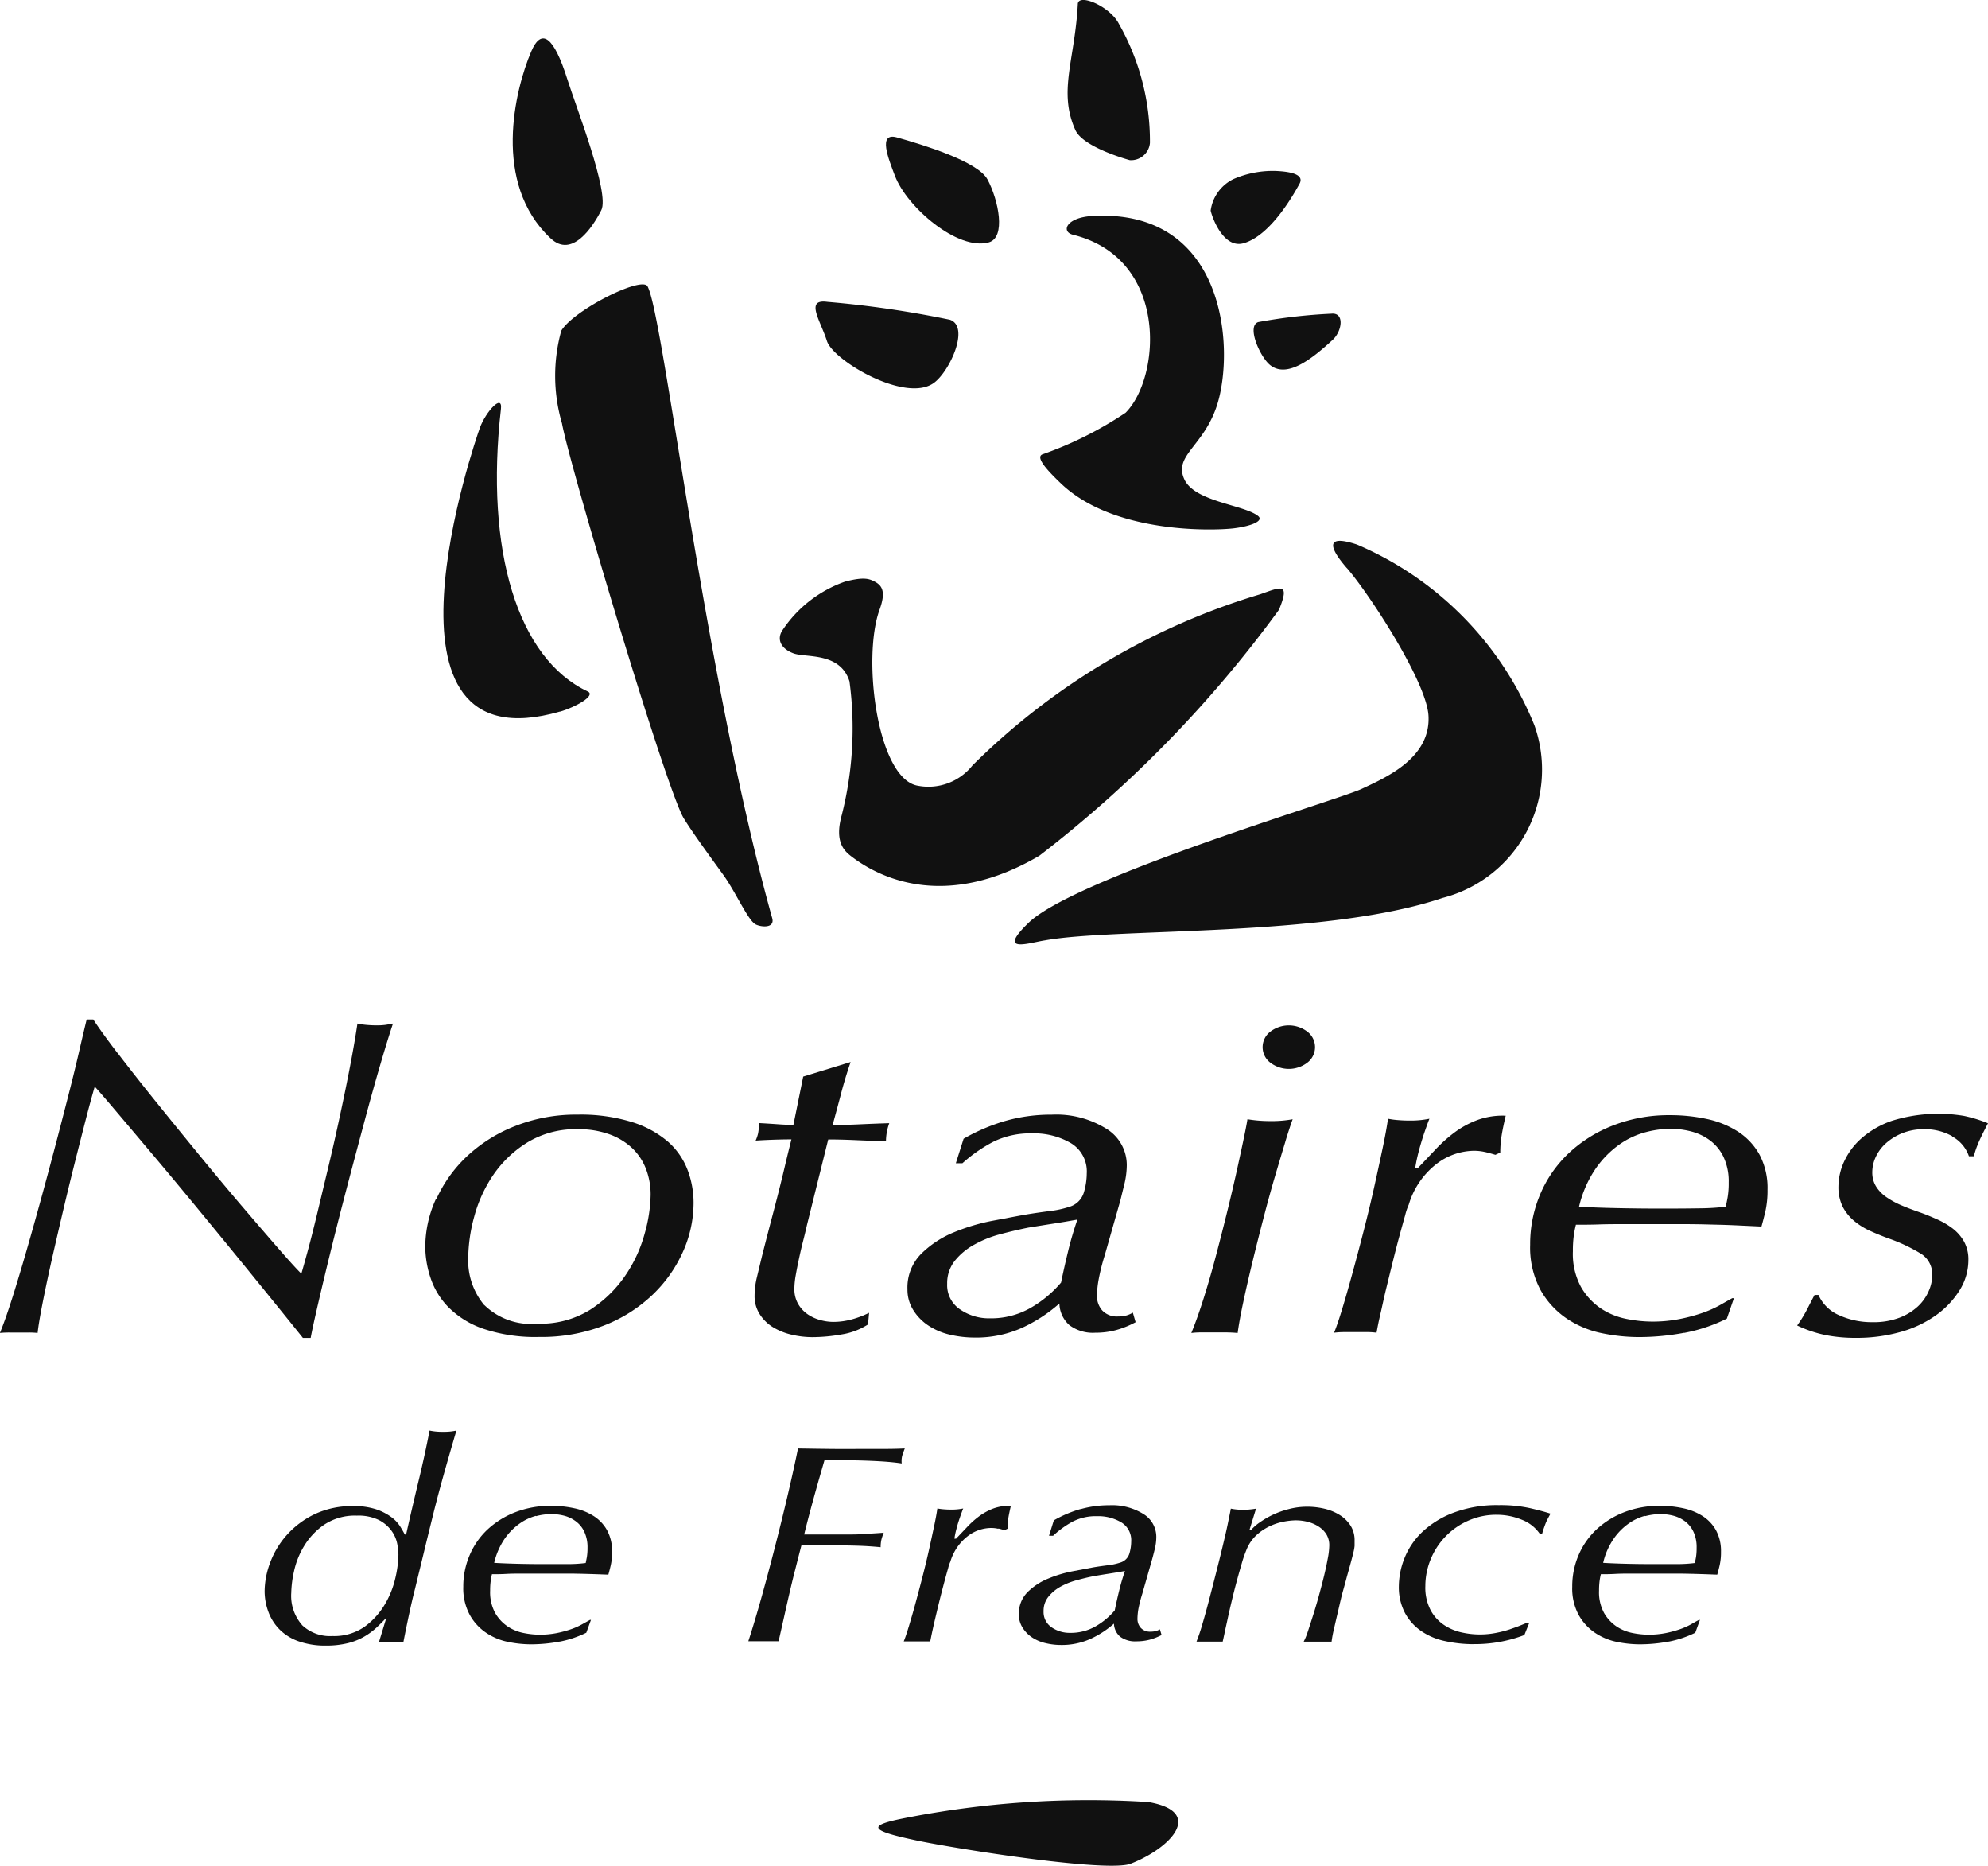 <svg id="Groupe_588" data-name="Groupe 588" xmlns="http://www.w3.org/2000/svg" width="51.158" height="48" viewBox="0 0 51.158 48">
  <path id="Tracé_1024" data-name="Tracé 1024" d="M3914.333,684.854c-1.512-1.417-.917-3.821-.5-4.8.262-.62.581-.407.934.716.216.687,1.093,2.921.872,3.359s-.755,1.244-1.3.729" transform="translate(-3900.165 -678.723)" fill="#111" fill-rule="evenodd"/>
  <path id="Tracé_1025" data-name="Tracé 1025" d="M3938.711,732.164c-.161.241-.04.481.28.6s1.2-.041,1.442.721a9.071,9.071,0,0,1-.2,3.445c-.2.721.093.941.28,1.081.8.6,2.483,1.322,4.806-.041a31,31,0,0,0,6.167-6.328c.292-.713.046-.585-.479-.4a17.719,17.719,0,0,0-7.41,4.406,1.446,1.446,0,0,1-1.4.522c-1.047-.168-1.444-3.283-.99-4.529.167-.46.069-.62-.122-.721-.139-.073-.276-.132-.771,0a3.2,3.2,0,0,0-1.6,1.241" transform="translate(-3918.573 -715.955)" fill="#111" fill-rule="evenodd"/>
  <path id="Tracé_1026" data-name="Tracé 1026" d="M3951.293,690.12c-.243-.46-1.652-.89-2.33-1.08-.5-.14-.217.55-.052.985.307.813,1.621,1.937,2.415,1.715.448-.125.254-1.08-.032-1.62" transform="translate(-3925.882 -685.504)" fill="#111"/>
  <path id="Tracé_1027" data-name="Tracé 1027" d="M3945.482,705.1a26.524,26.524,0,0,0-3.16-.461c-.58-.079-.177.477-.009,1.008.163.507,2.046,1.617,2.764,1.068.406-.309.918-1.439.4-1.616" transform="translate(-3921.033 -696.873)" fill="#111"/>
  <path id="Tracé_1028" data-name="Tracé 1028" d="M3983.6,705.977a13.994,13.994,0,0,1,1.879-.216c.346-.037.28.449.035.674-.508.465-1.179,1.021-1.626.634-.251-.219-.592-.989-.289-1.092" transform="translate(-3951.22 -697.691)" fill="#111"/>
  <path id="Tracé_1029" data-name="Tracé 1029" d="M3967.465,680.206a.487.487,0,0,0,.523-.44,6.111,6.111,0,0,0-.8-3.068c-.232-.455-1.042-.791-1.056-.509-.076,1.45-.51,2.245-.064,3.241.2.453,1.4.776,1.4.776" transform="translate(-3938.396 -676.086)" fill="#111"/>
  <path id="Tracé_1030" data-name="Tracé 1030" d="M3909.8,722.163c.394-.113.935-.415.715-.519-1.8-.844-2.651-3.619-2.234-7.271.045-.4-.387.065-.542.487-.109.3-3.046,8.773,2.062,7.3" transform="translate(-3895.39 -703.854)" fill="#111" fill-rule="evenodd"/>
  <path id="Tracé_1031" data-name="Tracé 1031" d="M3969.429,727.954c.58.67,2.053,2.929,2.1,3.8.062,1.1-1.122,1.6-1.723,1.883s-7.37,2.283-8.57,3.445c-.838.81.027.509.426.45,1.818-.331,7.2-.067,10.228-1.091a3.408,3.408,0,0,0,2.363-4.445,8.541,8.541,0,0,0-4.565-4.647c-.892-.295-.656.151-.259.608" transform="translate(-3934.769 -713.34)" fill="#111" fill-rule="evenodd"/>
  <path id="Tracé_1032" data-name="Tracé 1032" d="M3963.826,703.389c-.3-.287-.681-.672-.487-.755a9.478,9.478,0,0,0,2.144-1.072c.908-.911,1.119-3.964-1.353-4.578-.314-.078-.181-.443.493-.483,3.446-.2,3.669,3.418,3.217,4.852-.34,1.074-1.124,1.3-.849,1.916.261.586,1.537.658,1.9.949.157.125-.166.26-.619.317s-3.06.169-4.446-1.146" transform="translate(-3936.517 -690.944)" fill="#111"/>
  <path id="Tracé_1033" data-name="Tracé 1033" d="M3922.53,719.464c-.2-.1-.51-.822-.829-1.267-.233-.324-.781-1.066-1.024-1.463-.45-.735-2.947-9.114-3.134-10.161a4.352,4.352,0,0,1-.018-2.385c.329-.539,2.071-1.409,2.219-1.142.412.746,1.449,9.943,3.208,16.254.074.265-.278.234-.421.164" transform="translate(-3903.081 -695.68)" fill="#111" fill-rule="evenodd"/>
  <path id="Tracé_1034" data-name="Tracé 1034" d="M3979.4,693.273a1.06,1.06,0,0,1,.589-.811,2.541,2.541,0,0,1,1.062-.209c.439.015.761.1.635.331-.144.261-.736,1.326-1.435,1.529-.528.153-.82-.682-.851-.839" transform="translate(-3948.245 -687.856)" fill="#111" fill-rule="evenodd"/>
  <path id="Tracé_1035" data-name="Tracé 1035" d="M3867.849,773.394q.428.561.968,1.231t1.129,1.389q.588.718,1.121,1.342t.94,1.091q.407.467.575.63.056-.187.168-.6t.245-.969q.133-.555.287-1.2t.294-1.3q.141-.653.259-1.266t.19-1.1a1.717,1.717,0,0,0,.231.035c.089.008.176.012.26.012a1.692,1.692,0,0,0,.224-.012q.084-.012.2-.035-.126.373-.323,1.044t-.414,1.483q-.218.811-.448,1.686t-.421,1.652q-.19.776-.329,1.377t-.183.846h-.2q-.111-.14-.512-.636t-.947-1.167q-.547-.672-1.171-1.43t-1.185-1.424q-.561-.665-.981-1.161t-.561-.648q-.1.339-.238.875t-.294,1.156q-.155.619-.308,1.272t-.288,1.249q-.133.6-.224,1.068t-.118.718a2.155,2.155,0,0,0-.225-.011h-.5a2.353,2.353,0,0,0-.245.011q.154-.373.365-1.05t.441-1.494q.232-.817.463-1.681t.428-1.634q.2-.77.336-1.36t.2-.846h.169c.13.2.338.49.624.864" transform="translate(-3864.827 -746.309)" fill="#111"/>
  <path id="Tracé_1036" data-name="Tracé 1036" d="M3905.393,783.737a3.492,3.492,0,0,1,.778-1.092,3.881,3.881,0,0,1,1.235-.782,4.269,4.269,0,0,1,1.627-.3,4.459,4.459,0,0,1,1.4.193,2.608,2.608,0,0,1,.926.507,1.85,1.85,0,0,1,.5.724,2.384,2.384,0,0,1,.154.853,3.08,3.08,0,0,1-.28,1.266,3.506,3.506,0,0,1-.8,1.115,3.82,3.82,0,0,1-1.249.776,4.454,4.454,0,0,1-1.641.286,4.194,4.194,0,0,1-1.438-.21,2.338,2.338,0,0,1-.9-.555,1.953,1.953,0,0,1-.462-.759,2.563,2.563,0,0,1-.134-.789,2.981,2.981,0,0,1,.274-1.237m1.245,2.729a1.73,1.73,0,0,0,1.371.479,2.422,2.422,0,0,0,1.349-.356,3.162,3.162,0,0,0,.9-.87,3.563,3.563,0,0,0,.505-1.085,3.892,3.892,0,0,0,.155-1,1.838,1.838,0,0,0-.12-.671,1.458,1.458,0,0,0-.358-.537,1.679,1.679,0,0,0-.59-.355,2.325,2.325,0,0,0-.8-.129,2.4,2.4,0,0,0-1.3.338,2.92,2.92,0,0,0-.879.835,3.516,3.516,0,0,0-.492,1.074,4.173,4.173,0,0,0-.155,1.068,1.787,1.787,0,0,0,.415,1.214" transform="translate(-3894.165 -752.887)" fill="#111"/>
  <path id="Tracé_1037" data-name="Tracé 1037" d="M3938.477,777.4q-.105.4-.218.809.322,0,.708-.018t.75-.029a1.386,1.386,0,0,0-.085.466c-.242-.008-.5-.017-.764-.029s-.507-.018-.722-.018l-.547,2.2c-.028.125-.061.263-.1.415s-.073.3-.105.45-.06.291-.084.427a2.081,2.081,0,0,0-.035.345.759.759,0,0,0,.1.4.817.817,0,0,0,.246.263,1.051,1.051,0,0,0,.323.146,1.27,1.27,0,0,0,.33.047,1.809,1.809,0,0,0,.476-.064,2.382,2.382,0,0,0,.448-.17l-.028.3a1.757,1.757,0,0,1-.68.257,4.376,4.376,0,0,1-.75.07,2.356,2.356,0,0,1-.538-.064,1.613,1.613,0,0,1-.479-.193,1.06,1.06,0,0,1-.34-.334.851.851,0,0,1-.132-.473,2.075,2.075,0,0,1,.063-.491q.062-.257.132-.549.153-.6.251-.97t.174-.672c.051-.2.1-.4.147-.6s.106-.446.181-.742q-.2,0-.44.008c-.162.005-.323.013-.481.023a.982.982,0,0,0,.063-.185,1.268,1.268,0,0,0,.021-.266q.222.012.465.029c.162.012.3.018.423.018l.252-1.242,1.22-.375q-.14.41-.245.808" transform="translate(-3916.833 -749.266)" fill="#111"/>
  <path id="Tracé_1038" data-name="Tracé 1038" d="M3953.243,781.723a4.283,4.283,0,0,1,1.184-.159,2.441,2.441,0,0,1,1.407.362,1.092,1.092,0,0,1,.526.933,2.12,2.12,0,0,1-.064.5q-.063.256-.1.408l-.406,1.424a5.289,5.289,0,0,0-.155.619,2.507,2.507,0,0,0-.042.42.554.554,0,0,0,.132.367.514.514,0,0,0,.413.158.766.766,0,0,0,.217-.027.648.648,0,0,0,.161-.072l.071.247a2.368,2.368,0,0,1-.491.2,2.009,2.009,0,0,1-.546.071,1.008,1.008,0,0,1-.665-.194.765.765,0,0,1-.259-.558,3.923,3.923,0,0,1-.959.625,2.873,2.873,0,0,1-1.226.251,2.787,2.787,0,0,1-.617-.07,1.7,1.7,0,0,1-.553-.228,1.306,1.306,0,0,1-.4-.4.981.981,0,0,1-.155-.543,1.231,1.231,0,0,1,.351-.911,2.59,2.59,0,0,1,.843-.555,5.141,5.141,0,0,1,1.01-.3c.346-.065.627-.119.842-.157q.281-.047.6-.088a2.591,2.591,0,0,0,.52-.111.55.55,0,0,0,.371-.362,1.734,1.734,0,0,0,.077-.5.848.848,0,0,0-.407-.776,1.873,1.873,0,0,0-1-.251,2.147,2.147,0,0,0-1,.216,3.877,3.877,0,0,0-.793.552h-.169l.2-.631a4.887,4.887,0,0,1,1.085-.461m-1.173,4.854a1.305,1.305,0,0,0,.763.227,2.048,2.048,0,0,0,1.049-.268,2.95,2.95,0,0,0,.784-.652c.055-.272.117-.542.182-.81s.144-.538.238-.81c-.215.039-.424.074-.63.106s-.415.066-.629.1q-.35.07-.721.169a2.836,2.836,0,0,0-.671.268,1.668,1.668,0,0,0-.5.413.919.919,0,0,0-.2.594.751.751,0,0,0,.328.659" transform="translate(-3927.364 -752.887)" fill="#111"/>
  <path id="Tracé_1039" data-name="Tracé 1039" d="M3980.007,776.1q-.119.391-.267.893t-.294,1.068q-.148.567-.281,1.115t-.238,1.039q-.105.491-.147.805c-.1-.01-.21-.015-.323-.015h-.624a1.9,1.9,0,0,0-.245.015q.154-.373.323-.91t.322-1.121q.154-.584.294-1.156t.245-1.051c.07-.319.129-.592.176-.818s.074-.373.084-.443a3.631,3.631,0,0,0,.589.047,2.951,2.951,0,0,0,.575-.047q-.07.186-.19.578m-.388-2.829a.785.785,0,0,1,.958,0,.5.5,0,0,1,0,.793.784.784,0,0,1-.958,0,.5.5,0,0,1,0-.793" transform="translate(-3946.931 -746.726)" fill="#111"/>
  <path id="Tracé_1040" data-name="Tracé 1040" d="M3995,782.6a1.273,1.273,0,0,0-.308-.035,1.613,1.613,0,0,0-.961.344,2.074,2.074,0,0,0-.708,1.045,1.52,1.52,0,0,0-.091.269c-.042.147-.091.325-.147.531s-.114.432-.175.677-.119.484-.176.718-.1.45-.147.648-.073.348-.092.449a1.67,1.67,0,0,0-.238-.016h-.582a2.155,2.155,0,0,0-.273.016q.084-.2.21-.614t.266-.929q.141-.514.288-1.086t.267-1.11q.119-.537.217-1t.14-.766a2.087,2.087,0,0,0,.26.035c.1.008.194.012.287.012a2.416,2.416,0,0,0,.519-.047c-.019.047-.045.115-.077.206s-.069.193-.105.31-.073.24-.105.369a3.8,3.8,0,0,0-.078.38h.071c.149-.155.3-.315.455-.479a3.7,3.7,0,0,1,.491-.438,2.4,2.4,0,0,1,.582-.315,1.9,1.9,0,0,1,.729-.111c-.047.2-.082.365-.105.509a2.739,2.739,0,0,0-.035.439l-.126.058c-.075-.024-.159-.046-.253-.07" transform="translate(-3956.772 -752.959)" fill="#111"/>
  <path id="Tracé_1041" data-name="Tracé 1041" d="M4013.618,787.218a6.3,6.3,0,0,1-1.183.111,4.736,4.736,0,0,1-.938-.1,2.527,2.527,0,0,1-.9-.374,2.16,2.16,0,0,1-.679-.737,2.307,2.307,0,0,1-.267-1.164,3.273,3.273,0,0,1,.259-1.3,3.13,3.13,0,0,1,.736-1.058,3.53,3.53,0,0,1,1.142-.713,3.954,3.954,0,0,1,1.464-.263,4.448,4.448,0,0,1,.953.1,2.4,2.4,0,0,1,.8.327,1.654,1.654,0,0,1,.554.6,1.824,1.824,0,0,1,.2.893,2.444,2.444,0,0,1-.056.56q-.056.234-.1.385l-.531-.025c-.159-.008-.314-.014-.468-.019l-.481-.012q-.251-.006-.572-.006h-1.466c-.223,0-.447,0-.67.008s-.419.007-.586.007a2.546,2.546,0,0,0-.055.281,2.857,2.857,0,0,0-.023.4,1.79,1.79,0,0,0,.209.923,1.676,1.676,0,0,0,.509.549,1.825,1.825,0,0,0,.657.269,3.4,3.4,0,0,0,.649.07,3.584,3.584,0,0,0,.732-.068,4.4,4.4,0,0,0,.586-.158,2.79,2.79,0,0,0,.447-.2c.126-.072.23-.131.313-.176h.042l-.182.526a4.222,4.222,0,0,1-1.1.368m-.986-5.165a2.1,2.1,0,0,0-.673.313,2.518,2.518,0,0,0-.61.615,2.9,2.9,0,0,0-.435.991q.434.024.954.035t.954.012h.449q.35,0,.743-.006a6.182,6.182,0,0,0,.673-.041q.026-.1.052-.249a2.174,2.174,0,0,0,.026-.377,1.468,1.468,0,0,0-.13-.649,1.155,1.155,0,0,0-.347-.429,1.393,1.393,0,0,0-.484-.232,2.151,2.151,0,0,0-.547-.07,2.585,2.585,0,0,0-.624.087" transform="translate(-3970.275 -752.93)" fill="#111"/>
  <path id="Tracé_1042" data-name="Tracé 1042" d="M4038.913,782.036a1.434,1.434,0,0,0-.724-.181,1.48,1.48,0,0,0-.555.1,1.432,1.432,0,0,0-.421.256,1.077,1.077,0,0,0-.267.355.934.934,0,0,0-.091.4.678.678,0,0,0,.1.366.931.931,0,0,0,.267.273,2.176,2.176,0,0,0,.386.21c.145.062.3.12.457.174s.3.115.449.181a2,2,0,0,1,.408.238,1.121,1.121,0,0,1,.294.337.951.951,0,0,1,.112.477,1.463,1.463,0,0,1-.224.774,2.25,2.25,0,0,1-.611.646,2.919,2.919,0,0,1-.913.43,4.147,4.147,0,0,1-1.144.151,3.922,3.922,0,0,1-.792-.073,3.215,3.215,0,0,1-.723-.245,3.358,3.358,0,0,0,.267-.436c.075-.148.136-.265.182-.35h.1a1.019,1.019,0,0,0,.54.525,2.02,2.02,0,0,0,.848.175,1.869,1.869,0,0,0,.7-.116,1.47,1.47,0,0,0,.473-.291,1.171,1.171,0,0,0,.275-.39,1.03,1.03,0,0,0,.092-.4.625.625,0,0,0-.281-.558,4.342,4.342,0,0,0-.846-.4q-.225-.082-.458-.187a1.8,1.8,0,0,1-.416-.255,1.2,1.2,0,0,1-.3-.366,1.135,1.135,0,0,1-.113-.53,1.575,1.575,0,0,1,.141-.628,1.8,1.8,0,0,1,.442-.6,2.331,2.331,0,0,1,.794-.459,4.016,4.016,0,0,1,1.855-.126,3.543,3.543,0,0,1,.617.19q-.21.4-.273.568a2.088,2.088,0,0,0-.091.28h-.127a.917.917,0,0,0-.429-.508" transform="translate(-3988.675 -752.804)" fill="#111"/>
  <path id="Tracé_1043" data-name="Tracé 1043" d="M3892.778,816.5a1.82,1.82,0,0,1-.324.241,1.6,1.6,0,0,1-.429.172,2.313,2.313,0,0,1-.56.062,2.058,2.058,0,0,1-.692-.106,1.292,1.292,0,0,1-.494-.3,1.26,1.26,0,0,1-.293-.453,1.532,1.532,0,0,1-.1-.541,2.117,2.117,0,0,1,.14-.728,2.224,2.224,0,0,1,.424-.71,2.274,2.274,0,0,1,.713-.538,2.247,2.247,0,0,1,1.007-.212,1.794,1.794,0,0,1,.582.081,1.432,1.432,0,0,1,.385.195.907.907,0,0,1,.232.239c.052.084.093.155.123.214h.035q.157-.7.323-1.388t.28-1.285a1.552,1.552,0,0,0,.35.032,1.49,1.49,0,0,0,.341-.032q-.192.651-.332,1.152t-.254.957c-.075.305-.152.613-.227.925s-.161.66-.254,1.045q-.07.27-.149.639t-.149.727a.971.971,0,0,0-.122-.007h-.363a1.315,1.315,0,0,0-.144.007l.193-.633c-.07.078-.152.16-.246.248m-1.928-.058a1.042,1.042,0,0,0,.784.284,1.364,1.364,0,0,0,.823-.236,1.911,1.911,0,0,0,.521-.569,2.354,2.354,0,0,0,.276-.687,2.878,2.878,0,0,0,.079-.6,1.707,1.707,0,0,0-.031-.281.842.842,0,0,0-.145-.332.924.924,0,0,0-.323-.277,1.2,1.2,0,0,0-.57-.115,1.428,1.428,0,0,0-.836.229,1.8,1.8,0,0,0-.521.55,2.111,2.111,0,0,0-.262.657,2.793,2.793,0,0,0-.07.55,1.136,1.136,0,0,0,.275.824" transform="translate(-3883.076 -774.639)" fill="#111"/>
  <path id="Tracé_1044" data-name="Tracé 1044" d="M3911.153,822.078a3.966,3.966,0,0,1-.737.069,2.932,2.932,0,0,1-.584-.062,1.558,1.558,0,0,1-.563-.234,1.335,1.335,0,0,1-.422-.46,1.434,1.434,0,0,1-.167-.726,2.037,2.037,0,0,1,.163-.81,1.95,1.95,0,0,1,.46-.661,2.231,2.231,0,0,1,.715-.445,2.483,2.483,0,0,1,.917-.164,2.757,2.757,0,0,1,.6.062,1.507,1.507,0,0,1,.5.2,1.027,1.027,0,0,1,.347.369,1.122,1.122,0,0,1,.127.553,1.475,1.475,0,0,1-.035.348c-.023.1-.043.176-.061.238l-.333-.012-.294-.009-.3-.006c-.105,0-.224,0-.359,0h-.92c-.141,0-.281,0-.421.008s-.263.008-.368.008a1.454,1.454,0,0,0-.033.175,1.839,1.839,0,0,0-.014.248,1.113,1.113,0,0,0,.131.577,1.042,1.042,0,0,0,.319.343,1.128,1.128,0,0,0,.409.168,2.172,2.172,0,0,0,.406.044,2.232,2.232,0,0,0,.458-.043,2.857,2.857,0,0,0,.366-.1,1.7,1.7,0,0,0,.279-.125l.2-.111h.026l-.119.328a2.686,2.686,0,0,1-.685.23m-.614-3.235a1.32,1.32,0,0,0-.42.2,1.59,1.59,0,0,0-.381.386,1.837,1.837,0,0,0-.271.622q.271.016.595.024t.595.008h.281q.219,0,.464,0a3.618,3.618,0,0,0,.42-.028c.01-.044.02-.1.031-.156a1.463,1.463,0,0,0,.016-.236.939.939,0,0,0-.081-.408.706.706,0,0,0-.216-.269.861.861,0,0,0-.3-.146,1.342,1.342,0,0,0-.341-.043,1.581,1.581,0,0,0-.389.054" transform="translate(-3896.758 -779.844)" fill="#111"/>
  <path id="Tracé_1045" data-name="Tracé 1045" d="M3936.857,816.31q-.075.3-.14.581t-.131.578l-.145.643h-.779q.166-.508.35-1.17t.358-1.345q.175-.684.324-1.324t.246-1.12q.447.008.849.012t.709,0c.221,0,.445,0,.669,0s.4-.006.521-.012c-.03.076-.051.138-.066.185a.582.582,0,0,0-.013.2q-.185-.029-.447-.048c-.175-.012-.354-.02-.538-.026s-.365-.008-.543-.01-.331,0-.459,0q-.175.6-.3,1.056t-.223.856h1.032c.175,0,.362,0,.56-.015s.35-.021.456-.032a1.335,1.335,0,0,0-.062.187.858.858,0,0,0-.018.187q-.306-.03-.617-.039t-.617-.008h-.805c-.064.247-.121.47-.171.669" transform="translate(-3916.405 -775.888)" fill="#111"/>
  <path id="Tracé_1046" data-name="Tracé 1046" d="M3952.8,819.193a.806.806,0,0,0-.193-.021,1,1,0,0,0-.6.215,1.294,1.294,0,0,0-.441.652.883.883,0,0,0-.057.168q-.04.138-.092.332t-.11.422c-.038.153-.074.3-.109.448s-.066.281-.092.4-.045.217-.058.281h-.682c.035-.082.078-.209.13-.381s.109-.364.167-.578.118-.438.179-.675.117-.467.167-.69.094-.43.135-.621.07-.35.088-.475a1.225,1.225,0,0,0,.162.022c.061.005.121.008.179.008a1.52,1.52,0,0,0,.324-.029c-.012.028-.028.071-.048.125s-.042.119-.066.191-.045.147-.065.226a2.2,2.2,0,0,0-.048.234h.043l.285-.3a2.339,2.339,0,0,1,.306-.274,1.524,1.524,0,0,1,.364-.2,1.18,1.18,0,0,1,.455-.069c-.029.121-.051.226-.065.316a1.691,1.691,0,0,0-.021.272l-.079.037c-.046-.014-.1-.03-.158-.044" transform="translate(-3927.11 -779.862)" fill="#111"/>
  <path id="Tracé_1047" data-name="Tracé 1047" d="M3962.873,818.628a2.7,2.7,0,0,1,.74-.1,1.528,1.528,0,0,1,.88.227.685.685,0,0,1,.329.584,1.316,1.316,0,0,1-.039.314c-.026.107-.049.193-.066.256l-.254.89a3.639,3.639,0,0,0-.1.387,1.624,1.624,0,0,0-.026.263.342.342,0,0,0,.083.23.317.317,0,0,0,.259.1.482.482,0,0,0,.135-.017.425.425,0,0,0,.1-.043l.044.147a1.527,1.527,0,0,1-.306.12,1.327,1.327,0,0,1-.342.042.647.647,0,0,1-.416-.117.46.46,0,0,1-.162-.338,2.45,2.45,0,0,1-.6.391,1.794,1.794,0,0,1-.766.158,1.7,1.7,0,0,1-.385-.045,1.064,1.064,0,0,1-.346-.143.828.828,0,0,1-.25-.25.624.624,0,0,1-.1-.342.779.779,0,0,1,.219-.574,1.609,1.609,0,0,1,.528-.35,3.185,3.185,0,0,1,.632-.191l.528-.1c.117-.02.243-.038.378-.055a1.569,1.569,0,0,0,.325-.07.344.344,0,0,0,.233-.228,1.115,1.115,0,0,0,.048-.317.535.535,0,0,0-.255-.489,1.163,1.163,0,0,0-.625-.159,1.308,1.308,0,0,0-.63.141,2.484,2.484,0,0,0-.5.362h-.105l.123-.395a3.058,3.058,0,0,1,.679-.289m-.737,3.039a.819.819,0,0,0,.478.143,1.288,1.288,0,0,0,.657-.168,1.855,1.855,0,0,0,.491-.409q.052-.255.114-.507c.041-.168.091-.337.149-.507q-.2.036-.394.066c-.129.02-.26.041-.395.065s-.3.065-.451.106a1.829,1.829,0,0,0-.421.168,1.06,1.06,0,0,0-.31.259.576.576,0,0,0-.123.372.47.47,0,0,0,.206.412" transform="translate(-3935.066 -779.802)" fill="#111"/>
  <path id="Tracé_1048" data-name="Tracé 1048" d="M3979.5,819.245a1.287,1.287,0,0,1,.232-.2,2.252,2.252,0,0,1,.74-.336,1.848,1.848,0,0,1,.473-.06,1.9,1.9,0,0,1,.455.054,1.3,1.3,0,0,1,.389.164.894.894,0,0,1,.274.273.7.7,0,0,1,.1.382c0,.049,0,.092,0,.132a.987.987,0,0,1-.026.153c-.015.064-.035.143-.061.24s-.062.228-.109.393c-.023.088-.055.21-.1.368s-.081.323-.122.5-.079.334-.113.488a2.919,2.919,0,0,0-.061.324h-.718a1.538,1.538,0,0,0,.1-.24q.061-.182.135-.415c.05-.156.1-.323.149-.5s.095-.353.136-.52.074-.322.1-.463a1.946,1.946,0,0,0,.039-.335.539.539,0,0,0-.074-.288.65.65,0,0,0-.2-.2.941.941,0,0,0-.275-.12,1.253,1.253,0,0,0-.32-.04,1.776,1.776,0,0,0-.28.029,1.487,1.487,0,0,0-.364.113,1.385,1.385,0,0,0-.359.236,1.034,1.034,0,0,0-.267.4,3.1,3.1,0,0,0-.114.332c-.04.138-.083.289-.127.451s-.086.329-.127.5-.077.329-.109.477-.061.276-.083.382-.038.175-.044.2h-.674a4.471,4.471,0,0,0,.144-.425c.056-.186.113-.391.171-.613s.118-.454.179-.693.119-.469.171-.687.1-.415.136-.592.065-.314.083-.411a1.456,1.456,0,0,0,.315.029c.053,0,.108,0,.167-.007a1.563,1.563,0,0,0,.166-.022l-.166.54Z" transform="translate(-3947.305 -779.885)" fill="#111"/>
  <path id="Tracé_1049" data-name="Tracé 1049" d="M3999.164,822.1a3.417,3.417,0,0,1-.757-.081,1.692,1.692,0,0,1-.617-.266,1.324,1.324,0,0,1-.412-.47,1.423,1.423,0,0,1-.15-.672,1.987,1.987,0,0,1,.141-.712,1.9,1.9,0,0,1,.451-.675,2.4,2.4,0,0,1,.8-.5,3.174,3.174,0,0,1,1.181-.2,3.57,3.57,0,0,1,.8.077q.328.076.53.142c-.03.054-.054.1-.075.139a1.151,1.151,0,0,0-.052.113c-.014.036-.029.077-.044.12s-.03.095-.048.153h-.052a1,1,0,0,0-.473-.371,1.685,1.685,0,0,0-.639-.125,1.76,1.76,0,0,0-.753.16,1.841,1.841,0,0,0-.954,1,1.813,1.813,0,0,0-.131.675,1.245,1.245,0,0,0,.145.636,1.069,1.069,0,0,0,.359.379,1.321,1.321,0,0,0,.455.181,2.133,2.133,0,0,0,.849.009,2.9,2.9,0,0,0,.355-.09c.1-.035.2-.069.275-.1l.189-.077.044.014-.123.306a3.557,3.557,0,0,1-1.3.234" transform="translate(-3961.231 -779.801)" fill="#111"/>
  <path id="Tracé_1050" data-name="Tracé 1050" d="M4016.109,822.078a3.96,3.96,0,0,1-.736.069,2.941,2.941,0,0,1-.585-.062,1.559,1.559,0,0,1-.562-.234,1.338,1.338,0,0,1-.422-.46,1.436,1.436,0,0,1-.165-.726,2.028,2.028,0,0,1,.162-.81,1.959,1.959,0,0,1,.46-.661,2.234,2.234,0,0,1,.715-.445,2.482,2.482,0,0,1,.917-.164,2.75,2.75,0,0,1,.6.062,1.507,1.507,0,0,1,.5.2,1.027,1.027,0,0,1,.347.369,1.119,1.119,0,0,1,.127.553,1.488,1.488,0,0,1-.035.348c-.023.1-.044.176-.061.238l-.333-.012-.294-.009-.3-.006q-.157,0-.359,0h-.92c-.14,0-.281,0-.421.008s-.263.008-.368.008a1.508,1.508,0,0,0-.033.175,1.928,1.928,0,0,0-.014.248,1.113,1.113,0,0,0,.131.577,1.043,1.043,0,0,0,.318.343,1.133,1.133,0,0,0,.41.168,2.175,2.175,0,0,0,.406.044,2.23,2.23,0,0,0,.458-.043,2.839,2.839,0,0,0,.367-.1,1.762,1.762,0,0,0,.28-.125c.077-.045.143-.082.2-.111h.026l-.119.328a2.674,2.674,0,0,1-.685.23m-.614-3.235a1.318,1.318,0,0,0-.42.2,1.57,1.57,0,0,0-.38.386,1.814,1.814,0,0,0-.272.622q.271.016.6.024t.595.008h.28q.219,0,.464,0a3.6,3.6,0,0,0,.42-.028c.01-.044.021-.1.031-.156a1.535,1.535,0,0,0,.015-.236.939.939,0,0,0-.08-.408.715.715,0,0,0-.215-.269.868.868,0,0,0-.3-.146,1.349,1.349,0,0,0-.341-.043,1.58,1.58,0,0,0-.39.054" transform="translate(-3973.18 -779.844)" fill="#111"/>
  <path id="Tracé_1051" data-name="Tracé 1051" d="M3954.461,847.959c-.6.236-4.5-.385-5.486-.592-1.206-.253-1.333-.381-.381-.571a24.42,24.42,0,0,1,6.32-.423c1.462.254.566,1.189-.453,1.585" transform="translate(-3925.361 -800.012)" fill="#111"/>
</svg>
